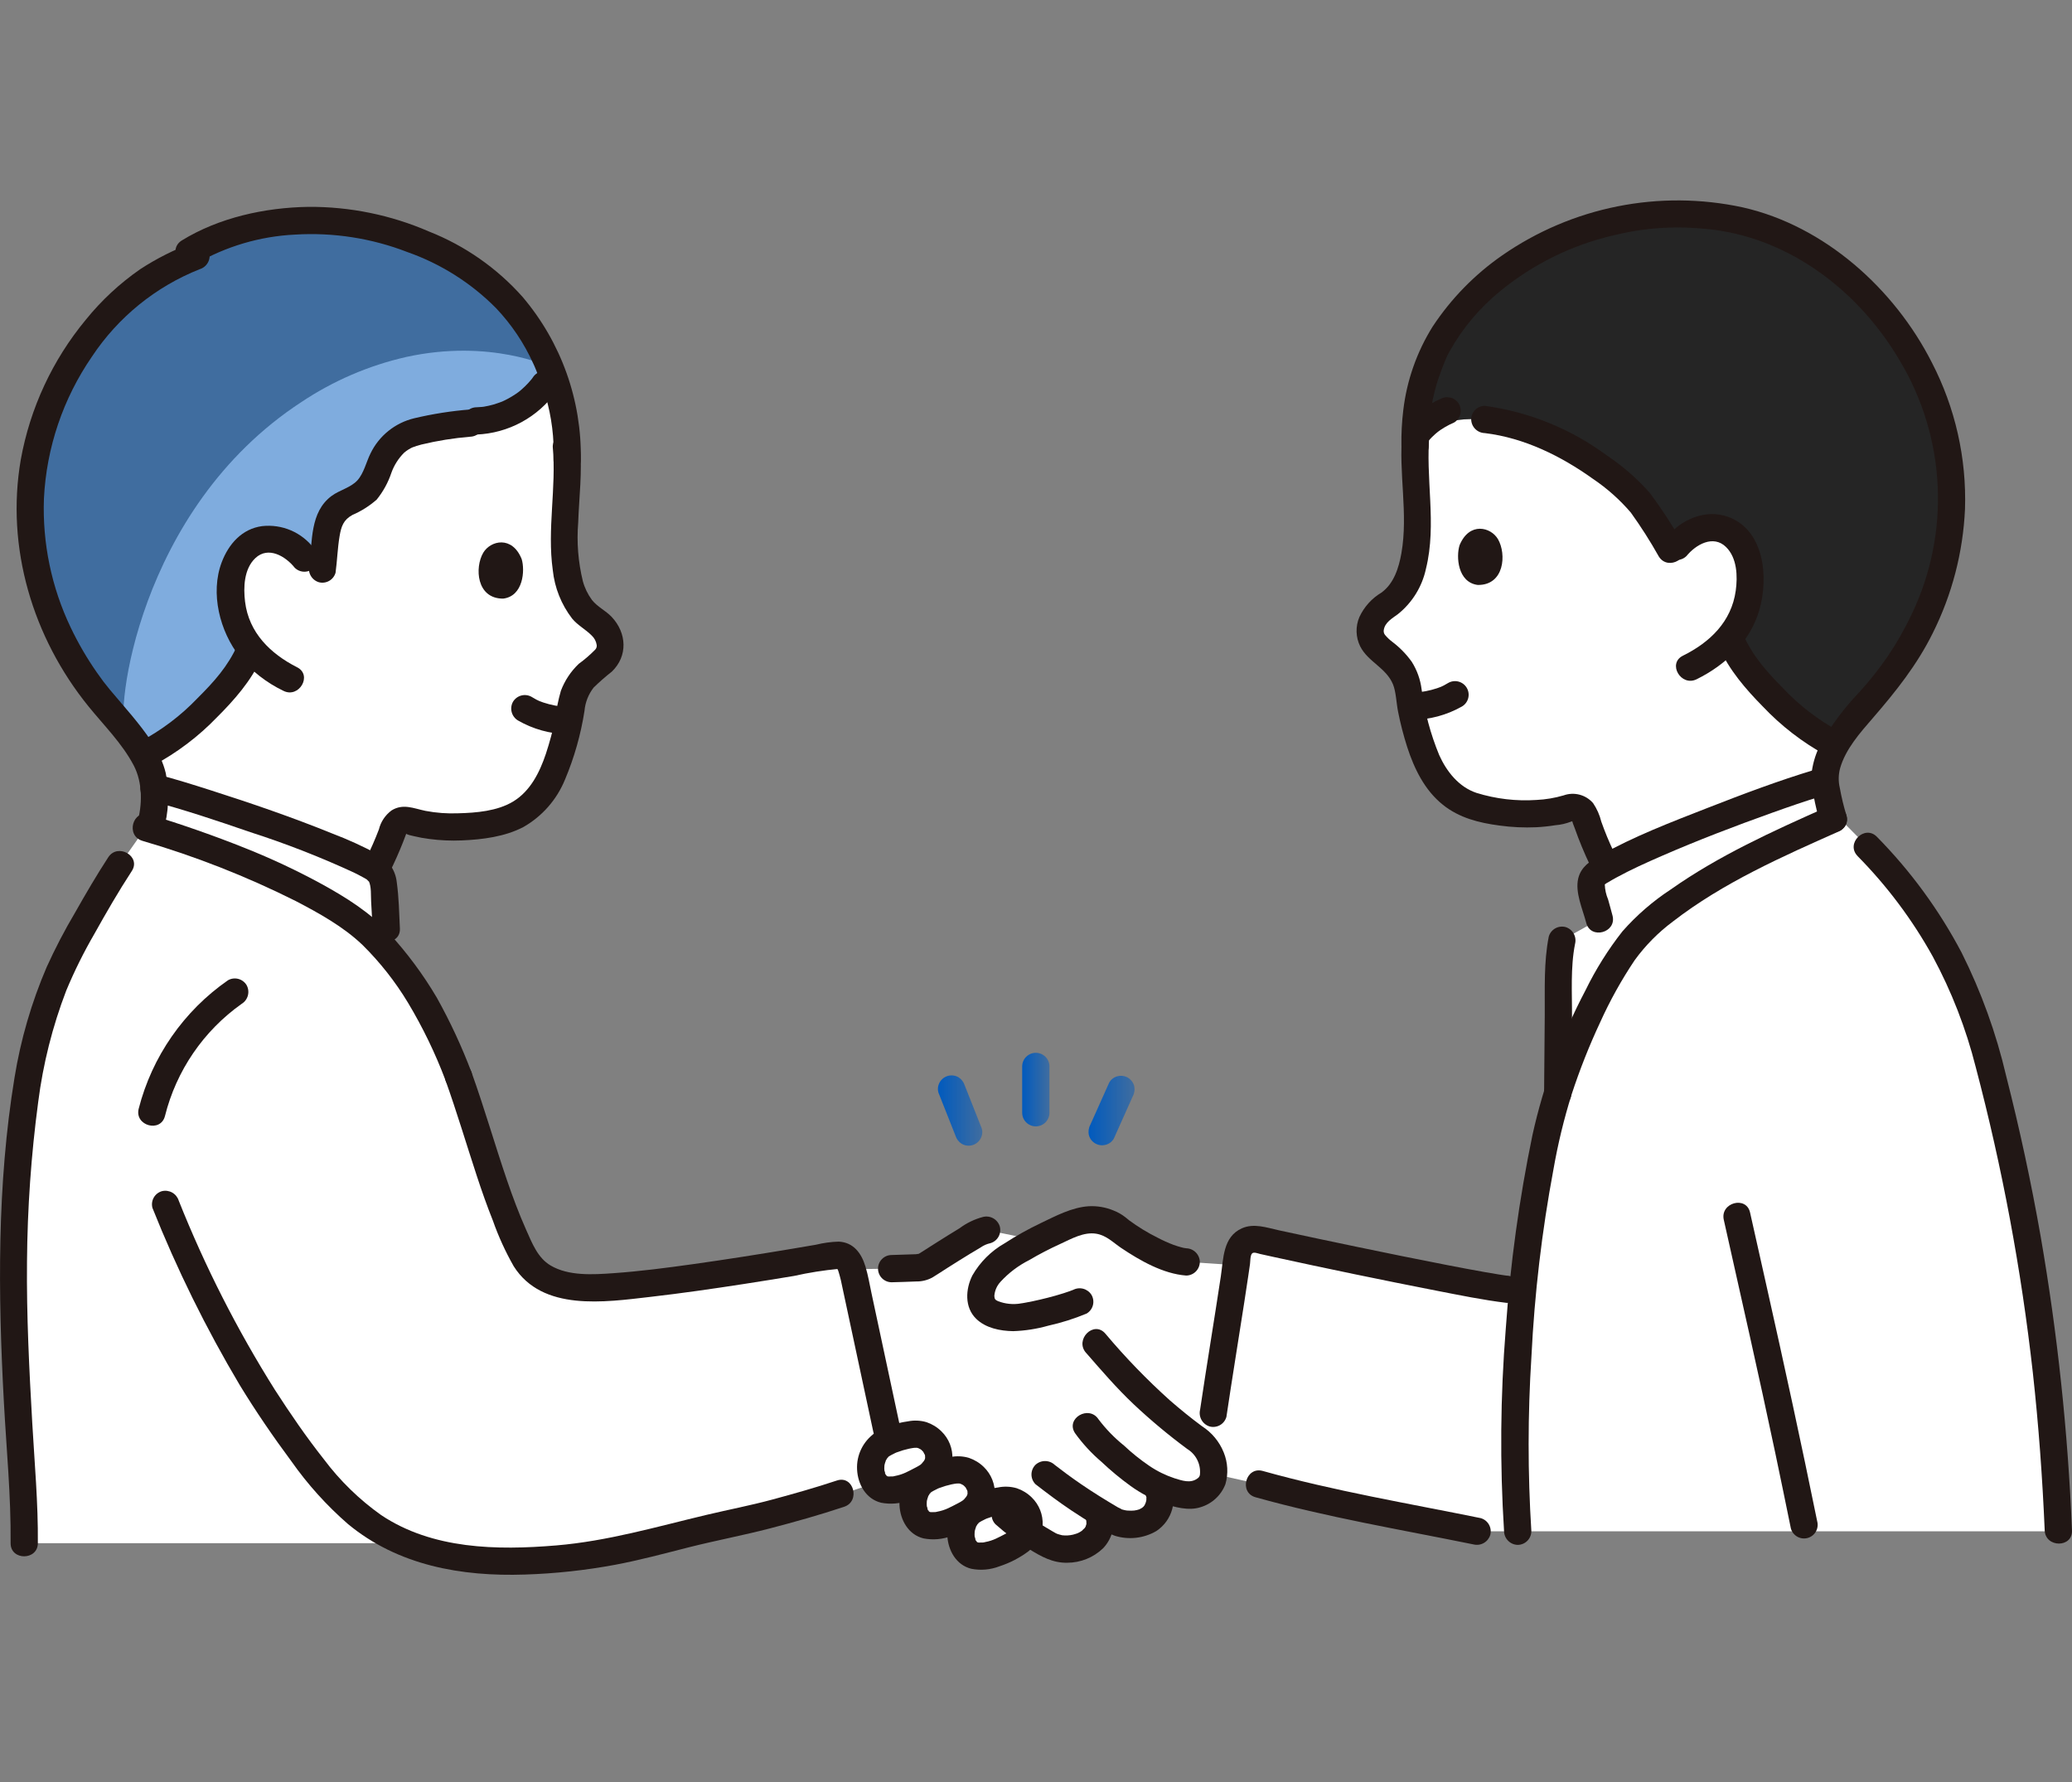 <svg width="300" height="258" viewBox="0 0 300 258" fill="none" xmlns="http://www.w3.org/2000/svg">
<rect x="0" y="0" width="300" height="258" fill="#808080" stroke="none"/>
<g clip-path="url(#clip0_456_1126)">
<path d="M21.713 119.855C21.697 119.903 21.68 119.95 21.664 119.996C28.627 122.096 35.424 124.711 41.998 127.82C46.232 129.941 51.669 132.917 54.713 136.264C55.182 136.779 55.632 137.287 56.062 137.789C55.984 135.908 55.928 134.426 55.928 134.426C55.819 132.111 55.681 129.871 55.543 128.28C55.491 127.749 55.374 127.227 55.196 126.724C54.971 126.326 54.654 125.988 54.271 125.737C49.171 122.489 29.205 115.84 22.303 114.033C22.374 115.992 22.176 117.95 21.713 119.855Z" fill="white"/>
<path d="M140.739 218.741C140.781 218.714 140.822 218.686 140.867 218.659C142.279 217.861 143.843 217.367 145.458 217.209C145.933 217.192 146.406 217.273 146.848 217.449C147.289 217.625 147.689 217.892 148.021 218.231C148.354 218.571 148.611 218.976 148.778 219.421C148.944 219.866 149.016 220.341 148.988 220.815C148.952 221.141 148.858 221.458 148.71 221.751C149.679 222.396 150.684 222.995 151.691 223.583C152.912 224.26 154.342 224.457 155.7 224.135C156.91 223.924 157.991 223.257 158.723 222.271C159.023 221.802 159.207 221.269 159.26 220.715C159.314 220.161 159.235 219.602 159.031 219.084L158.924 218.77C159.64 219.214 160.417 219.68 161.266 220.178C162.232 220.742 165.79 221.333 167.341 219.051C167.793 218.394 168.328 216.733 167.644 215.599C167.644 215.599 167.51 215.374 167.288 215.015C168.83 215.81 170.512 216.3 172.24 216.458C172.822 216.444 173.394 216.299 173.913 216.035C174.432 215.771 174.885 215.394 175.239 214.931C176.027 213.781 175.799 211.745 175.035 210.246C175.302 207.847 175.666 204.617 175.666 204.617C176.588 198.381 178.071 189.448 178.984 183.175L171.746 182.694C168.983 182.548 163.552 179.353 161.849 177.867C161.052 177.237 160.104 176.827 159.099 176.679C157.487 176.485 155.854 176.784 154.416 177.537C152.688 178.307 151.372 178.908 150.088 179.576L142.859 178.088C142.442 178.147 142.042 178.292 141.683 178.512C140.002 179.393 134.124 183.174 133.877 183.33C133.577 183.484 133.242 183.558 132.905 183.544C129.725 183.681 126.541 183.742 123.354 183.727C123.445 184.011 123.532 184.332 123.622 184.682L128.349 206.779L128.742 208.618C129.896 208.092 131.13 207.762 132.393 207.642C132.868 207.624 133.341 207.706 133.783 207.882C134.224 208.058 134.624 208.324 134.956 208.664C135.289 209.003 135.547 209.409 135.713 209.854C135.879 210.299 135.951 210.774 135.923 211.248C135.825 211.824 135.595 212.37 135.25 212.843C134.906 213.315 134.456 213.702 133.937 213.971V214.257C135.35 213.459 136.913 212.965 138.528 212.807C139.003 212.79 139.477 212.872 139.918 213.048C140.36 213.224 140.759 213.49 141.092 213.83C141.424 214.169 141.682 214.575 141.848 215.02C142.015 215.464 142.086 215.939 142.059 216.414C141.961 216.99 141.731 217.536 141.386 218.009C141.042 218.481 140.592 218.867 140.073 219.137" fill="white"/>
<path d="M225.561 155.759L225.665 142.486C225.61 140.353 225.771 138.221 226.144 136.12L231.572 133.092C231.237 131.757 230.877 130.709 230.52 129.086C230.377 128.58 230.354 128.048 230.452 127.531C230.576 127.106 230.833 126.732 231.185 126.463C236.463 122.871 256.082 115.51 263.262 113.358L264.249 113.061C264.492 114.935 264.89 116.785 265.44 118.593C252.506 124.333 243.607 129.064 237.658 134.76C233.521 138.723 228.402 149.38 225.541 158.271L225.561 155.759Z" fill="white"/>
<path d="M252.033 117.237C256.548 115.551 260.697 114.119 263.26 113.35L264.252 113.071C264.233 112.893 264.224 112.714 264.227 112.535C264.352 110.865 264.89 109.252 265.794 107.842C260.011 105.084 252.703 97.622 250.636 92.753C250.636 92.753 250.564 92.589 250.442 92.293C252.504 89.751 253.557 86.538 253.397 83.269C253.36 81.004 252.352 78.316 250.466 77.123C249.798 76.732 249.052 76.494 248.281 76.427C247.509 76.359 246.733 76.463 246.007 76.732C244.211 77.308 243.176 78.501 242.141 79.983C239.456 75.81 238.709 73.799 235.937 71.091C230.984 66.625 223.495 61.703 214.985 60.734C211.176 60.401 207.336 61.265 204.89 63.035C204.879 63.435 204.877 63.849 204.879 64.278C204.746 66.695 204.821 69.118 205.104 71.521C205.306 77.004 205.608 84.611 200.78 87.656C199.801 88.223 199.038 89.099 198.61 90.146C197.594 92.95 200.023 94.015 201.584 95.489C202.564 96.44 203.298 97.615 203.722 98.913C204.068 101.555 204.616 104.165 205.361 106.723C205.852 108.529 206.571 110.266 207.5 111.891C208.822 114.261 211.013 116.026 213.611 116.814C217.857 118.053 223.563 118.212 227.173 116.979C227.593 116.837 228.05 116.854 228.458 117.025C228.867 117.196 229.199 117.509 229.394 117.907C230.111 120.099 230.965 122.243 231.949 124.328L232.573 125.606C236.696 123.27 244.83 119.93 252.033 117.237Z" fill="white"/>
<path d="M295.521 203.992C296.249 210.157 296.882 216.12 297.422 221.702C256.709 221.702 218.161 221.702 218.161 221.702H213.875C206.295 220.154 191.579 217.482 182.308 214.871L174.145 213.041L175.668 204.623C176.677 197.801 178.358 187.74 179.229 181.465C179.276 181.134 179.393 180.817 179.57 180.533C179.747 180.25 179.982 180.007 180.259 179.819C180.535 179.632 180.848 179.504 181.178 179.445C181.507 179.385 181.845 179.395 182.17 179.474C188.465 180.905 212.699 186.021 218.161 186.668L220.059 187.243L220.396 187.346C221.12 179.667 222.277 172.035 223.863 164.487C225.778 155.136 232.487 139.709 237.661 134.753C243.715 128.956 252.825 124.158 266.132 118.28L270.353 122.548C274.092 126.41 277.394 130.673 280.198 135.26C283.598 141.03 286.094 147.286 287.6 153.811C290.948 169.614 293.573 187.513 295.521 203.992Z" fill="white"/>
<path d="M58.839 51.678C53.409 52.909 48.252 55.126 43.623 58.219C19.734 73.826 16.682 103.723 18.185 105.599C20.341 108.287 22.252 111.215 22.304 114.032C29.202 115.84 49.169 122.488 54.268 125.737C54.354 125.792 54.437 125.853 54.515 125.919L54.654 125.453C54.686 125.345 54.708 125.289 54.708 125.289C55.61 123.485 56.401 121.628 57.078 119.729C57.277 119.333 57.613 119.023 58.023 118.856C58.434 118.69 58.891 118.678 59.309 118.824C62.904 120.098 68.614 119.992 72.873 118.794C75.479 118.032 77.686 116.289 79.031 113.932C79.976 112.315 80.711 110.586 81.219 108.784C81.99 106.233 82.564 103.627 82.935 100.989C83.373 99.694 84.119 98.526 85.11 97.585C86.684 96.129 89.125 95.087 88.135 92.273C87.718 91.222 86.964 90.34 85.991 89.763C81.193 86.669 81.569 79.067 81.825 73.585C82.132 71.182 82.23 68.757 82.119 66.336C82.289 61.784 81.403 57.255 79.531 53.102C79.531 53.102 71.032 49.016 58.839 51.678Z" fill="white"/>
<path d="M127.673 209.174C125.194 210.818 125.512 216.067 129.105 215.724C130.825 215.504 132.474 214.907 133.935 213.975C134.455 213.705 134.904 213.319 135.249 212.847C135.593 212.374 135.823 211.828 135.921 211.252C135.949 210.777 135.878 210.303 135.711 209.858C135.545 209.412 135.287 209.007 134.955 208.668C134.622 208.328 134.222 208.062 133.781 207.886C133.339 207.71 132.866 207.628 132.391 207.645C130.776 207.803 129.212 208.297 127.8 209.095C127.757 209.12 127.714 209.147 127.673 209.174Z" fill="white"/>
<path d="M133.812 214.341C131.333 215.985 131.65 221.233 135.244 220.89C136.963 220.67 138.613 220.073 140.074 219.141C140.593 218.871 141.043 218.485 141.387 218.013C141.732 217.54 141.962 216.994 142.06 216.418C142.088 215.943 142.016 215.469 141.85 215.024C141.683 214.579 141.425 214.173 141.093 213.834C140.761 213.494 140.361 213.228 139.919 213.052C139.478 212.876 139.005 212.794 138.53 212.811C136.915 212.969 135.351 213.463 133.938 214.261C133.895 214.288 133.853 214.313 133.812 214.341Z" fill="white"/>
<path d="M140.739 218.74C138.261 220.384 138.578 225.633 142.172 225.29C143.891 225.07 145.541 224.473 147.002 223.541C147.521 223.271 147.971 222.885 148.315 222.412C148.66 221.94 148.89 221.393 148.988 220.817C149.015 220.343 148.944 219.868 148.777 219.423C148.611 218.978 148.353 218.573 148.021 218.233C147.688 217.894 147.289 217.627 146.847 217.451C146.406 217.275 145.932 217.194 145.457 217.211C143.843 217.369 142.279 217.863 140.866 218.661C140.823 218.686 140.781 218.713 140.739 218.74Z" fill="white"/>
<path d="M37.694 223.423H3.506C3.601 214.883 1.159 191.722 2.176 175.623C3.168 157.825 4.683 149.893 8.463 141.002C9.962 137.475 14.967 128.794 17.377 125.115L21.107 119.823C27.789 121.883 36.098 124.856 41.998 127.82C42.554 128.099 43.131 128.396 43.72 128.7C47.619 130.73 52.069 133.359 54.714 136.263C60.389 142.494 63.144 147.622 66.385 155.827C69.921 165.619 71.264 172.522 75.548 181.364C77.39 185.166 80.647 186.267 85.253 186.428C91.257 186.554 107.405 184.076 120.484 181.797C122.576 181.433 123.056 182.455 123.625 184.682L128.352 206.779L129.826 213.664L121.704 216.388C118.031 217.622 110.497 219.717 108.362 220.147C95.477 222.743 90.624 225.374 77.486 226.066C70.988 226.407 64.32 226.015 58.296 223.42L37.694 223.423Z" fill="white"/>
<path d="M61.029 35.191C55.387 32.718 49.239 31.614 43.089 31.971C39.649 32.136 32.583 33.225 27.33 36.509L28.394 37.071C23.475 38.985 18.762 41.489 13.308 48.318C8.531 54.425 5.516 61.722 4.59 69.419C3.078 83.83 9.39 94.752 13.867 100.448C15.836 102.953 18.966 106.109 20.815 109.365L21.221 109.103C26.958 106.246 34.028 99.102 36.09 94.374C36.09 94.374 36.164 94.204 36.287 93.914C34.251 91.352 33.231 88.13 33.422 84.863C33.481 82.599 34.515 79.92 36.413 78.746C37.085 78.361 37.834 78.131 38.605 78.071C39.377 78.011 40.153 78.123 40.876 78.399C42.167 78.847 43.285 79.689 44.073 80.806C44.073 80.806 45.398 81.956 46.578 82.99C46.773 81.327 46.974 79.064 47.165 77.747C47.365 76.374 47.6 74.924 48.578 73.894C49.73 72.68 51.683 72.3 52.923 71.159C54.074 70.099 54.45 68.547 55.095 67.171C55.958 65.334 56.752 64.067 58.677 63.092C60.601 62.117 65.62 61.506 68.074 61.258L73.789 60.497C73.848 59.395 74.219 58.332 74.858 57.432C75.498 56.531 76.379 55.831 77.401 55.411L80.126 54.601C79.942 54.113 79.746 53.614 79.536 53.097C78.005 49.261 75.728 45.765 72.837 42.813C69.946 39.861 66.499 37.511 62.694 35.898C62.137 35.658 61.584 35.419 61.029 35.191Z" fill="#005ABE" fill-opacity="0.5"/>
<path d="M225.274 34.849C213.443 40.064 208.432 49.051 207.595 51.053C205.855 54.81 204.93 58.893 204.881 63.033C207.328 61.265 211.169 60.403 214.979 60.731C223.488 61.701 230.978 66.623 235.931 71.089C238.702 73.797 239.449 75.808 242.135 79.98C243.171 78.501 244.206 77.308 246 76.73C246.726 76.461 247.503 76.356 248.274 76.424C249.045 76.492 249.792 76.729 250.46 77.12C252.346 78.313 253.353 81.002 253.39 83.267C253.553 86.537 252.503 89.752 250.441 92.297C250.563 92.589 250.635 92.756 250.635 92.756C252.702 97.625 260.011 105.087 265.794 107.846C267.671 104.626 270.811 101.517 272.798 99.051C277.33 93.399 283.748 82.537 282.381 68.117C281.529 60.411 278.585 53.085 273.868 46.931C263.096 33.156 251.863 31.408 244.985 31.016C238.384 30.725 231.805 31.963 225.761 34.633C225.598 34.706 225.435 34.778 225.274 34.849Z" fill="#252525"/>
<path d="M227.513 158.282C227.547 154.636 227.578 150.99 227.606 147.344C227.634 143.82 227.36 140.117 228.05 136.644C228.175 136.141 228.102 135.608 227.845 135.157C227.589 134.706 227.169 134.371 226.672 134.221C226.167 134.087 225.63 134.157 225.176 134.414C224.722 134.672 224.387 135.098 224.244 135.599C223.504 139.318 223.691 143.17 223.662 146.944C223.632 150.717 223.6 154.506 223.565 158.288C223.541 160.827 227.489 160.829 227.513 158.288V158.282Z" fill="#211715"/>
<path d="M45.467 79.411C44.602 78.264 43.453 77.362 42.133 76.794C40.813 76.226 39.368 76.013 37.94 76.174C35.021 76.568 33.096 78.774 32.1 81.409C30.411 85.879 31.823 91.423 34.702 95.073C36.428 97.158 38.585 98.844 41.026 100.016C43.287 101.162 45.287 97.759 43.019 96.61C39.132 94.637 36.032 91.595 35.483 87.12C35.225 85.03 35.323 82.372 36.963 80.812C38.844 79.025 41.361 80.547 42.676 82.201C43.047 82.568 43.549 82.774 44.071 82.774C44.594 82.774 45.095 82.568 45.467 82.201C45.826 81.825 46.026 81.326 46.026 80.806C46.026 80.286 45.826 79.787 45.467 79.411Z" fill="#211715"/>
<path d="M75.531 80.942C76.031 82.566 75.778 86.315 72.852 86.668C68.979 86.688 68.705 82.162 69.973 80.017C71.018 78.262 74.146 77.5 75.531 80.942Z" fill="#211715"/>
<path d="M56.416 126.286C57.122 124.861 57.768 123.409 58.354 121.929C58.518 121.518 58.674 121.098 58.828 120.68C58.875 120.573 58.914 120.463 58.947 120.351C59.008 120.071 58.824 120.745 58.796 120.67C58.864 120.852 59.619 120.981 59.844 121.041C60.608 121.229 61.383 121.372 62.165 121.467C63.72 121.674 65.291 121.744 66.858 121.677C69.852 121.551 73.103 121.144 75.792 119.733C78.501 118.184 80.614 115.775 81.796 112.888C83.145 109.694 84.096 106.345 84.627 102.919C84.735 101.692 85.194 100.522 85.95 99.548C86.788 98.73 87.669 97.958 88.59 97.234C90.926 94.99 90.755 91.652 88.577 89.332C87.696 88.394 86.504 87.879 85.703 86.858C85.1 86.038 84.653 85.115 84.387 84.133C83.711 81.359 83.484 78.496 83.716 75.651C83.845 71.967 84.317 68.37 83.979 64.675C83.966 64.156 83.753 63.662 83.386 63.295C83.019 62.928 82.524 62.716 82.005 62.702C81.483 62.706 80.983 62.915 80.614 63.284C80.244 63.653 80.035 64.153 80.031 64.675C80.578 70.645 79.201 76.575 80.036 82.54C80.301 85.091 81.269 87.518 82.832 89.551C83.655 90.549 84.784 91.113 85.676 92.017C86.06 92.375 86.312 92.851 86.393 93.369C86.413 93.494 86.404 93.621 86.365 93.741C86.327 93.861 86.261 93.971 86.173 94.061C85.441 94.807 84.648 95.492 83.802 96.106C82.651 97.199 81.763 98.538 81.206 100.024C80.822 101.357 80.55 102.72 80.391 104.098C80.033 105.807 79.579 107.495 79.031 109.154C78.133 111.83 76.776 114.556 74.272 116.059C71.989 117.432 68.956 117.683 66.352 117.748C64.76 117.814 63.166 117.696 61.602 117.398C59.879 117.04 58.362 116.299 56.694 117.333C55.78 118.008 55.131 118.98 54.86 120.082C54.315 121.517 53.698 122.924 53.011 124.297C52.759 124.751 52.692 125.285 52.824 125.788C52.956 126.29 53.276 126.723 53.719 126.995C54.172 127.255 54.709 127.326 55.214 127.194C55.719 127.061 56.152 126.736 56.419 126.288L56.416 126.286Z" fill="#211715"/>
<path d="M27.868 35.165C25.206 36.15 22.662 37.432 20.287 38.985C17.33 41.037 14.681 43.499 12.419 46.297C7.593 52.128 4.352 59.103 3.009 66.551C0.813 79.269 4.737 92.297 12.797 102.252C15.057 105.043 17.669 107.608 19.358 110.814C20.681 113.327 20.638 116.611 19.819 119.299C19.078 121.733 22.886 122.774 23.626 120.348C24.443 117.615 24.571 114.722 23.998 111.927C23.237 108.758 21.091 106.026 19.059 103.562C18.035 102.321 16.961 101.12 15.934 99.882C15.194 98.989 14.798 98.469 14.059 97.412C12.602 95.329 11.32 93.129 10.227 90.835C7.453 85.023 6.127 78.627 6.361 72.192C6.722 64.823 9.131 57.7 13.317 51.623C17.103 45.913 22.547 41.499 28.918 38.973C29.414 38.821 29.834 38.485 30.09 38.034C30.346 37.582 30.42 37.05 30.296 36.546C30.154 36.043 29.82 35.616 29.366 35.358C28.911 35.099 28.373 35.03 27.868 35.165Z" fill="#211715"/>
<path d="M84.093 66.591C84.25 57.959 81.252 49.566 75.662 42.985C71.952 38.812 67.312 35.571 62.117 33.521C56.601 31.123 50.643 29.906 44.628 29.949C38.357 30.05 31.715 31.501 26.334 34.806C24.173 36.133 26.154 39.548 28.327 38.213C32.714 35.667 37.647 34.21 42.714 33.965C48.262 33.626 53.817 34.49 58.999 36.499C63.825 38.196 68.202 40.964 71.804 44.595C74.052 46.96 75.884 49.688 77.223 52.663C77.277 52.783 77.331 52.904 77.388 53.023C77.424 53.106 77.592 53.499 77.446 53.155C77.311 52.839 77.536 53.378 77.59 53.508C78.108 54.782 78.601 56.068 79.006 57.383C79.88 60.37 80.265 63.479 80.148 66.59C80.099 69.13 84.047 69.13 84.096 66.59L84.093 66.591Z" fill="#211715"/>
<path d="M34.386 93.378C33.025 96.438 31.003 98.688 28.637 101.045C26.196 103.606 23.355 105.752 20.224 107.4C19.772 107.664 19.444 108.097 19.311 108.603C19.178 109.11 19.252 109.648 19.516 110.1C19.78 110.552 20.213 110.88 20.72 111.013C21.226 111.146 21.765 111.072 22.217 110.808C25.634 108.98 28.743 106.627 31.429 103.835C33.886 101.383 36.371 98.574 37.794 95.368C38.043 94.913 38.108 94.38 37.976 93.878C37.844 93.376 37.526 92.943 37.086 92.668C36.633 92.408 36.096 92.337 35.591 92.469C35.086 92.602 34.653 92.927 34.386 93.376V93.378Z" fill="#211715"/>
<path d="M82.203 102.355C81.693 102.325 81.185 102.277 80.679 102.212L81.204 102.282C80.052 102.139 78.924 101.845 77.849 101.408L78.32 101.607C77.853 101.407 77.404 101.169 76.975 100.896C76.522 100.636 75.985 100.565 75.48 100.697C74.975 100.83 74.542 101.155 74.274 101.604C74.021 102.058 73.954 102.593 74.085 103.096C74.218 103.599 74.539 104.031 74.983 104.303C77.18 105.571 79.665 106.259 82.203 106.301C82.726 106.298 83.226 106.089 83.596 105.72C83.965 105.351 84.174 104.851 84.177 104.328C84.166 103.809 83.954 103.314 83.586 102.946C83.219 102.578 82.723 102.367 82.203 102.355Z" fill="#211715"/>
<path d="M20.583 121.726C28.243 123.957 35.685 126.878 42.817 130.453C46.212 132.225 49.704 134.152 52.49 136.814C55.022 139.316 57.232 142.123 59.07 145.171C61.205 148.731 63.016 152.474 64.484 156.356C64.636 156.852 64.973 157.271 65.424 157.527C65.875 157.783 66.408 157.857 66.912 157.734C67.415 157.591 67.841 157.257 68.099 156.803C68.357 156.349 68.426 155.811 68.29 155.307C66.879 151.564 65.192 147.931 63.243 144.438C61.274 141.101 58.961 137.98 56.341 135.125C53.627 132.123 50.081 129.92 46.56 127.982C42.994 126.038 39.313 124.31 35.539 122.808C30.982 120.975 26.327 119.371 21.639 117.921C19.206 117.168 18.166 120.976 20.589 121.726H20.583Z" fill="#211715"/>
<path d="M5.48 223.424C5.533 217.634 5.003 211.825 4.673 206.05C4.228 198.259 3.833 190.453 3.91 182.646C3.969 174.92 4.51 167.206 5.531 159.547C6.234 154.028 7.597 148.613 9.59 143.419C10.765 140.602 12.123 137.866 13.654 135.226C15.377 132.14 17.15 129.069 19.083 126.109C20.475 123.976 17.059 121.999 15.674 124.117C13.975 126.721 12.408 129.414 10.875 132.117C9.363 134.67 7.99 137.302 6.763 140.003C4.558 145.138 2.992 150.523 2.099 156.039C-0.442 171.546 -0.286 187.342 0.56 202.978C0.926 209.774 1.6 216.609 1.537 223.419C1.513 225.959 5.461 225.961 5.485 223.419L5.48 223.424Z" fill="#211715"/>
<path d="M68.074 59.285C65.342 59.501 62.631 59.927 59.965 60.559C58.602 60.886 57.328 61.512 56.235 62.391C55.143 63.269 54.259 64.379 53.648 65.641C53.034 66.867 52.686 68.514 51.747 69.546C50.785 70.603 49.16 70.951 48.02 71.795C44.852 74.138 45.252 78.382 44.779 81.867C44.658 82.371 44.733 82.902 44.989 83.353C45.245 83.803 45.663 84.14 46.158 84.294C46.663 84.43 47.2 84.361 47.655 84.103C48.109 83.845 48.444 83.419 48.586 82.916C48.824 81.162 48.872 79.381 49.166 77.634C49.407 76.208 49.723 75.268 51.028 74.554C52.308 74.003 53.492 73.254 54.539 72.335C55.477 71.176 56.198 69.859 56.67 68.445C57.063 67.353 57.692 66.362 58.513 65.541C58.909 65.205 59.352 64.928 59.828 64.719C59.505 64.864 60.246 64.582 60.322 64.559C60.551 64.487 60.782 64.423 61.014 64.362C63.335 63.803 65.695 63.425 68.074 63.229C68.593 63.215 69.087 63.002 69.454 62.636C69.821 62.269 70.034 61.775 70.048 61.256C70.045 60.734 69.836 60.234 69.466 59.865C69.097 59.495 68.596 59.286 68.074 59.283V59.285Z" fill="#211715"/>
<path d="M21.72 115.92C26.622 117.204 31.448 118.828 36.237 120.478C41.353 122.121 46.364 124.075 51.242 126.33C51.683 126.547 52.121 126.771 52.552 127.011C52.747 127.11 52.936 127.22 53.118 127.34C53.228 127.422 53.499 127.782 53.392 127.563C53.795 128.385 53.677 129.64 53.735 130.531C53.818 131.827 53.889 133.125 53.952 134.422C54.072 136.95 58.021 136.964 57.9 134.422C57.793 132.193 57.754 129.92 57.444 127.708C57.353 126.857 57.051 126.042 56.566 125.337C56.08 124.632 55.427 124.058 54.665 123.669C52.55 122.53 50.363 121.532 48.118 120.681C42.33 118.331 36.404 116.3 30.454 114.399C27.908 113.586 25.355 112.788 22.768 112.111C20.308 111.466 19.258 115.272 21.718 115.915L21.72 115.92Z" fill="#211715"/>
<path d="M262.735 111.451C257.493 113.028 252.347 114.974 247.251 116.964C241.971 119.026 236.554 121.091 231.606 123.884C230.23 124.661 228.923 125.503 228.516 127.149C228.01 129.195 229.162 131.653 229.668 133.615C230.298 136.074 234.109 135.032 233.474 132.566C233.274 131.784 233.045 131.004 232.834 130.228C232.542 129.539 232.379 128.802 232.354 128.054C232.377 127.928 232.17 128.237 232.393 128.018C232.54 127.903 232.698 127.804 232.865 127.722C233.252 127.486 233.646 127.262 234.044 127.046C236.154 125.895 238.352 124.905 240.554 123.946C245.8 121.659 251.157 119.612 256.544 117.686C258.942 116.828 261.348 115.989 263.787 115.256C266.213 114.525 265.179 110.716 262.738 111.451H262.735Z" fill="#211715"/>
<path d="M64.483 156.356C66.128 160.945 67.513 165.618 69.035 170.248C69.75 172.426 70.511 174.59 71.362 176.718C72.169 179.009 73.18 181.224 74.383 183.335C78.538 189.906 87.562 188.522 94.145 187.766C98.688 187.244 103.217 186.59 107.735 185.892C110.148 185.519 112.556 185.133 114.958 184.733C117.093 184.253 119.257 183.911 121.435 183.709C121.368 183.709 120.896 183.575 121.302 183.702C120.981 183.602 121.282 183.764 121.237 183.681C121.103 183.434 121.392 184.032 121.375 183.986C121.289 183.754 121.447 184.233 121.458 184.278C121.557 184.626 121.66 184.973 121.742 185.325C121.863 185.849 121.967 186.377 122.079 186.902L123.548 193.766L126.445 207.307C126.977 209.789 130.783 208.739 130.252 206.258L127.824 194.908L126.192 187.28C125.912 185.973 125.693 184.631 125.302 183.35C124.72 181.445 123.583 179.868 121.436 179.763C120.325 179.795 119.221 179.946 118.141 180.212C116.959 180.415 115.776 180.616 114.594 180.814C109.849 181.607 105.097 182.358 100.333 183.025C96.508 183.562 92.667 184.062 88.813 184.333C85.838 184.544 82.341 184.766 79.721 183.22C77.864 182.126 77.047 180.005 76.184 178.064C75.139 175.719 74.239 173.313 73.409 170.885C71.64 165.712 70.143 160.452 68.292 155.306C68.142 154.809 67.806 154.388 67.354 154.132C66.902 153.875 66.368 153.802 65.864 153.928C65.362 154.071 64.935 154.405 64.677 154.859C64.419 155.313 64.351 155.851 64.486 156.355L64.483 156.356Z" fill="#211715"/>
<path d="M22.07 174.881C25.608 183.754 29.837 192.336 34.72 200.546C37.031 204.333 39.549 208.008 42.193 211.572C44.546 214.916 47.294 217.964 50.379 220.649C57.624 226.65 66.8 228.275 75.995 227.965C80.387 227.826 84.761 227.352 89.081 226.548C92.665 225.872 96.186 224.922 99.718 224.024C103.615 223.038 107.572 222.298 111.461 221.288C115.073 220.347 118.681 219.335 122.223 218.153C124.621 217.354 123.593 213.542 121.174 214.349C118.096 215.375 114.966 216.259 111.834 217.105C108.665 217.961 105.448 218.575 102.255 219.334C95.036 221.051 87.971 223.127 80.542 223.748C71.942 224.467 62.622 224.319 55.191 219.359C52.016 217.106 49.211 214.372 46.878 211.256C44.35 208.063 42.026 204.665 39.817 201.244C34.347 192.55 29.682 183.376 25.879 173.835C25.726 173.339 25.39 172.921 24.939 172.665C24.487 172.409 23.955 172.335 23.451 172.457C22.948 172.599 22.521 172.933 22.263 173.387C22.005 173.842 21.936 174.379 22.072 174.884L22.07 174.881Z" fill="#211715"/>
<path d="M177.568 205.146C178.386 199.632 179.29 194.13 180.143 188.623C180.346 187.307 180.546 185.992 180.742 184.677C180.824 184.124 180.904 183.571 180.984 183.017C181.039 182.636 180.997 181.713 181.313 181.45C181.567 181.239 182.149 181.484 182.45 181.551C183.053 181.686 183.655 181.819 184.254 181.95C192.124 183.672 200.013 185.307 207.92 186.854C211.314 187.512 214.72 188.219 218.157 188.633C218.679 188.63 219.18 188.421 219.549 188.052C219.919 187.683 220.128 187.183 220.131 186.66C220.118 186.141 219.906 185.646 219.539 185.279C219.171 184.912 218.676 184.7 218.157 184.687C218.073 184.685 217.991 184.674 217.91 184.655C217.616 184.61 217.322 184.567 217.028 184.521C216.33 184.41 215.63 184.29 214.937 184.167C213.133 183.849 211.333 183.509 209.534 183.159C205.194 182.318 200.861 181.433 196.533 180.534C192.733 179.745 188.936 178.94 185.142 178.118C183.399 177.735 181.553 177.068 179.825 177.83C177.051 179.054 177.145 182.232 176.758 184.804C175.787 191.24 174.713 197.66 173.759 204.099C173.636 204.603 173.711 205.134 173.967 205.585C174.223 206.036 174.642 206.373 175.137 206.526C175.642 206.661 176.18 206.592 176.634 206.335C177.088 206.077 177.423 205.65 177.565 205.148L177.568 205.146Z" fill="#211715"/>
<path d="M181.78 216.771C192.143 219.676 202.805 221.457 213.344 223.602C213.848 223.728 214.382 223.656 214.834 223.399C215.286 223.143 215.623 222.722 215.773 222.224C215.906 221.72 215.837 221.183 215.579 220.729C215.321 220.275 214.895 219.941 214.393 219.797C203.854 217.649 193.197 215.871 182.83 212.966C180.379 212.279 179.333 216.085 181.78 216.771Z" fill="#211715"/>
<path d="M129.105 185.648C130.28 185.619 131.456 185.583 132.63 185.532C133.452 185.549 134.263 185.352 134.987 184.963C135.736 184.511 136.467 184.019 137.203 183.551C138.319 182.845 139.437 182.142 140.564 181.455C141.048 181.158 141.535 180.864 142.027 180.58C142.435 180.298 142.895 180.099 143.38 179.994C143.883 179.852 144.309 179.517 144.567 179.063C144.825 178.609 144.893 178.071 144.757 177.567C144.606 177.07 144.27 176.65 143.818 176.393C143.366 176.137 142.833 176.064 142.329 176.189C141.105 176.511 139.955 177.066 138.94 177.822C137.814 178.503 136.699 179.203 135.586 179.906C134.773 180.419 133.961 180.935 133.151 181.454C133.12 181.474 132.916 181.571 132.904 181.611C132.898 181.63 132.667 181.711 132.976 181.58C133.233 181.471 132.73 181.58 132.626 181.587C131.452 181.637 130.276 181.669 129.101 181.702C128.577 181.702 128.075 181.91 127.705 182.28C127.335 182.65 127.127 183.151 127.127 183.675C127.127 184.198 127.335 184.7 127.705 185.07C128.075 185.44 128.577 185.648 129.101 185.648H129.105Z" fill="#211715"/>
<path d="M171.744 180.725C171.514 180.703 171.287 180.658 171.065 180.593C170.676 180.494 170.293 180.369 169.914 180.233C169.136 179.941 168.377 179.6 167.643 179.213C166.17 178.483 164.765 177.625 163.443 176.648C163.159 176.431 163.766 176.906 163.361 176.575C163.235 176.472 163.114 176.368 162.983 176.267C162.456 175.848 161.868 175.509 161.24 175.263C160.099 174.787 158.865 174.575 157.631 174.641C155.163 174.805 152.867 176.046 150.671 177.091C148.868 177.952 147.123 178.928 145.446 180.013C143.505 181.119 141.895 182.726 140.786 184.665C139.795 186.637 139.635 189.262 141.326 190.924C142.714 192.285 144.808 192.697 146.688 192.726C148.411 192.67 150.12 192.404 151.778 191.934C153.677 191.513 155.535 190.925 157.331 190.177C157.781 189.911 158.107 189.478 158.24 188.973C158.372 188.468 158.3 187.931 158.039 187.478C157.766 187.037 157.333 186.717 156.831 186.585C156.328 186.453 155.794 186.52 155.339 186.771C155.641 186.64 155.01 186.891 154.884 186.935C154.588 187.042 154.289 187.141 153.989 187.236C153.224 187.482 152.45 187.695 151.672 187.894C150.964 188.075 150.253 188.242 149.539 188.392C149.21 188.461 148.878 188.526 148.544 188.587C148.389 188.615 148.234 188.643 148.08 188.67C148.044 188.675 147.414 188.762 147.769 188.72C146.67 188.9 145.543 188.784 144.503 188.385C144.092 188.193 143.998 188.101 143.967 187.62C144.024 186.864 144.336 186.149 144.85 185.592C146.033 184.298 147.442 183.231 149.008 182.442C150.467 181.582 151.969 180.801 153.511 180.101C155.102 179.368 156.925 178.317 158.738 178.622C160.205 178.868 161.144 179.879 162.329 180.677C165.065 182.511 168.398 184.425 171.746 184.676C172.268 184.672 172.768 184.462 173.137 184.093C173.506 183.724 173.716 183.225 173.72 182.703C173.71 182.183 173.499 181.687 173.131 181.319C172.763 180.951 172.267 180.74 171.746 180.73L171.744 180.725Z" fill="#211715"/>
<path d="M157.24 195.852C159.472 198.415 161.676 200.981 164.149 203.317C166.604 205.623 169.192 207.783 171.9 209.786C172.509 210.158 173.004 210.691 173.329 211.326C173.655 211.96 173.799 212.673 173.746 213.384C173.749 213.527 173.712 213.668 173.64 213.79C173.567 213.913 173.461 214.013 173.335 214.079C172.341 214.798 171.131 214.358 170.045 214.023C168.743 213.593 167.508 212.982 166.377 212.208C165.09 211.332 163.874 210.356 162.741 209.289C161.36 208.179 160.121 206.904 159.053 205.491C157.669 203.373 154.25 205.349 155.644 207.483C156.747 209.018 158.032 210.414 159.472 211.639C160.81 212.906 162.23 214.082 163.723 215.161C165.16 216.19 166.73 217.02 168.39 217.628C170.017 218.216 172.122 218.773 173.818 218.216C174.638 217.974 175.39 217.546 176.016 216.965C176.643 216.384 177.127 215.666 177.43 214.868C177.86 213.357 177.773 211.746 177.183 210.29C176.554 208.726 175.453 207.397 174.032 206.489C172.444 205.313 170.907 204.067 169.415 202.772C166.061 199.761 162.924 196.517 160.026 193.065C158.355 191.146 155.572 193.947 157.234 195.855L157.24 195.852Z" fill="#211715"/>
<path d="M149.916 214.877C151.632 216.21 153.37 217.513 155.18 218.721C156.249 219.436 157.34 220.118 158.441 220.792C159.363 221.439 160.366 221.964 161.423 222.354C162.415 222.66 163.46 222.758 164.492 222.641C165.524 222.523 166.52 222.193 167.417 221.671C168.545 220.929 169.363 219.802 169.719 218.501C170.075 217.2 169.944 215.814 169.352 214.602C169.088 214.15 168.655 213.821 168.148 213.689C167.641 213.556 167.103 213.63 166.651 213.894C166.199 214.158 165.87 214.591 165.737 215.097C165.605 215.603 165.678 216.142 165.943 216.594C165.849 216.414 166.02 216.922 165.992 216.696C165.992 216.677 165.956 217.354 165.997 217.09C165.96 217.306 165.904 217.518 165.828 217.724C165.93 217.439 165.745 217.893 165.721 217.929C165.625 218.084 165.497 218.216 165.344 218.316C165.327 218.327 164.799 218.598 165.13 218.459C164.953 218.53 164.771 218.587 164.585 218.63C164.502 218.651 163.964 218.731 164.365 218.687C164.181 218.707 163.995 218.716 163.81 218.718C163.625 218.721 163.451 218.718 163.271 218.703C163.215 218.703 162.742 218.637 163.024 218.682C163.307 218.728 162.8 218.631 162.746 218.617C162.61 218.586 162.478 218.539 162.343 218.507C161.969 218.418 162.387 218.536 162.387 218.539C162.376 218.451 161.953 218.293 161.852 218.232C160.069 217.18 158.309 216.095 156.6 214.926C155.887 214.44 155.182 213.94 154.485 213.427C153.897 212.995 153.086 212.378 152.709 212.085C152.331 211.73 151.831 211.532 151.313 211.532C150.794 211.532 150.295 211.73 149.916 212.085C149.55 212.456 149.344 212.957 149.344 213.48C149.344 214.002 149.55 214.503 149.916 214.875L149.916 214.877Z" fill="#211715"/>
<path d="M144.139 220.69C145.65 222.043 147.285 223.249 149.024 224.293C150.746 225.353 152.423 226.297 154.515 226.256C156.451 226.256 158.311 225.507 159.707 224.167C160.409 223.437 160.895 222.527 161.112 221.537C161.328 220.548 161.266 219.518 160.933 218.562C160.784 218.064 160.448 217.643 159.996 217.386C159.543 217.129 159.009 217.057 158.505 217.184C158.003 217.327 157.577 217.662 157.319 218.116C157.061 218.57 156.992 219.107 157.126 219.611C157.173 219.751 157.218 219.891 157.252 220.034C157.274 220.116 157.305 220.503 157.286 220.157C157.292 220.287 157.292 220.416 157.296 220.546C157.304 220.885 157.329 220.519 157.279 220.71C157.265 220.761 157.128 221.146 157.237 220.912C157.176 221.041 157.103 221.163 157.018 221.277C157.122 221.137 156.579 221.688 156.66 221.626C156.797 221.519 156.409 221.783 156.369 221.806C156.329 221.829 155.896 222.045 156.076 221.966C156.225 221.9 155.884 222.032 155.851 222.043C155.693 222.096 155.532 222.144 155.371 222.186C154.855 222.309 154.32 222.34 153.793 222.277C153.523 222.217 153.257 222.141 152.997 222.048C153.177 222.119 152.914 222.007 152.874 221.985C152.705 221.892 152.539 221.795 152.372 221.697C151.708 221.308 151.048 220.912 150.398 220.5C149.166 219.738 148.006 218.868 146.93 217.9C146.555 217.54 146.054 217.339 145.534 217.339C145.014 217.339 144.514 217.54 144.138 217.9C143.773 218.272 143.568 218.773 143.568 219.295C143.568 219.816 143.773 220.317 144.138 220.69L144.139 220.69Z" fill="#211715"/>
<path d="M126.675 207.471C125.83 208.063 125.15 208.86 124.699 209.787C124.247 210.714 124.039 211.741 124.095 212.77C124.201 214.893 125.374 217.025 127.568 217.564C128.931 217.831 130.341 217.708 131.636 217.208C133.165 216.712 134.6 215.966 135.884 214.999C136.454 214.542 136.925 213.974 137.27 213.33C137.616 212.686 137.828 211.979 137.894 211.252C137.93 210.507 137.808 209.763 137.534 209.069C137.259 208.375 136.84 207.748 136.305 207.229C135.694 206.63 134.957 206.177 134.147 205.903C133.265 205.644 132.333 205.605 131.433 205.789C129.748 206.016 128.129 206.588 126.676 207.47C126.452 207.6 126.256 207.774 126.099 207.98C125.942 208.187 125.828 208.422 125.762 208.673C125.696 208.923 125.681 209.185 125.716 209.441C125.751 209.698 125.837 209.945 125.967 210.169C126.098 210.393 126.272 210.589 126.479 210.745C126.685 210.902 126.921 211.016 127.171 211.082C127.422 211.148 127.683 211.164 127.94 211.128C128.197 211.093 128.445 211.008 128.669 210.877C128.918 210.724 129.175 210.584 129.44 210.459C129.568 210.387 129.702 210.325 129.84 210.275C129.357 210.411 129.818 210.287 129.915 210.25C130.468 210.039 131.037 209.87 131.616 209.745C131.761 209.714 131.905 209.686 132.049 209.663C132.08 209.658 132.556 209.597 132.22 209.633C131.884 209.669 132.36 209.622 132.39 209.619C132.505 209.611 132.621 209.619 132.735 209.61C133.146 209.59 132.268 209.493 132.662 209.591C132.772 209.619 132.882 209.641 132.991 209.673L133.098 209.71C133.294 209.784 133.241 209.76 132.941 209.64C132.995 209.707 133.168 209.757 133.241 209.804C133.331 209.874 133.426 209.938 133.524 209.995L133.303 209.83C133.362 209.88 133.418 209.931 133.473 209.984C133.555 210.066 133.63 210.149 133.709 210.231C133.988 210.524 133.478 209.843 133.676 210.195C133.754 210.368 133.846 210.535 133.951 210.694L133.838 210.433C133.863 210.505 133.887 210.576 133.909 210.648C133.93 210.721 133.948 210.795 133.965 210.869C134.003 211.079 133.997 211.017 133.946 210.681C133.928 210.873 133.928 211.065 133.946 211.257C133.937 210.717 134 210.912 133.946 211.121C133.908 211.217 133.877 211.316 133.853 211.417L133.969 211.143C133.94 211.21 133.907 211.276 133.872 211.34C133.819 211.44 133.755 211.533 133.699 211.632C133.545 211.904 133.754 211.539 133.801 211.516C133.693 211.568 133.564 211.791 133.472 211.879C133.449 211.901 133.212 212.145 133.191 212.133L133.385 211.985C133.314 212.037 133.242 212.088 133.167 212.135C132.967 212.266 132.755 212.375 132.543 212.487C132.28 212.628 132.015 212.767 131.749 212.898C131.614 212.965 131.48 213.031 131.346 213.095C131.254 213.138 130.661 213.439 131.138 213.197C130.646 213.425 130.128 213.591 129.595 213.69C129.454 213.731 129.309 213.759 129.163 213.772C129.701 213.767 129.211 213.753 129.101 213.761C128.923 213.773 128.748 213.773 128.57 213.77C128.222 213.765 129.098 213.89 128.77 213.801C128.694 213.78 128.616 213.77 128.541 213.749C128.497 213.737 128.353 213.713 128.325 213.678C128.297 213.644 128.833 213.943 128.594 213.789C128.479 213.715 128.347 213.624 128.226 213.565C128.703 213.812 128.555 213.844 128.409 213.692C128.344 213.623 128.28 213.553 128.215 213.485C128.096 213.365 128.185 213.262 128.392 213.717C128.356 213.655 128.317 213.595 128.274 213.537C128.236 213.475 128.204 213.411 128.168 213.348C128.07 213.177 128.1 212.994 128.245 213.553C128.17 213.264 128.089 212.968 128.011 212.68C128.171 213.269 128.056 213.091 128.048 212.897C128.043 212.791 128.035 212.688 128.034 212.583C128.034 212.425 128.05 212.268 128.056 212.109C128.067 211.769 127.954 212.653 128.025 212.319C128.048 212.215 128.063 212.11 128.087 212.006C128.123 211.852 128.167 211.699 128.219 211.549C128.244 211.476 128.283 211.401 128.301 211.327C128.15 211.915 128.167 211.633 128.267 211.442C128.34 211.304 128.424 211.174 128.508 211.042C128.634 210.842 128.742 210.919 128.385 211.195C128.458 211.124 128.527 211.048 128.591 210.968C128.645 210.914 128.706 210.865 128.756 210.811C128.97 210.589 128.289 211.14 128.661 210.888C128.885 210.757 129.081 210.583 129.238 210.377C129.394 210.17 129.509 209.935 129.575 209.684C129.64 209.434 129.656 209.173 129.621 208.916C129.586 208.659 129.5 208.412 129.369 208.188C129.238 207.964 129.065 207.768 128.858 207.612C128.652 207.455 128.416 207.341 128.165 207.275C127.915 207.209 127.653 207.194 127.396 207.229C127.14 207.264 126.892 207.349 126.668 207.48L126.675 207.471Z" fill="#211715"/>
<path d="M132.815 212.637C131.971 213.229 131.291 214.026 130.839 214.953C130.388 215.88 130.18 216.907 130.235 217.937C130.341 220.059 131.514 222.191 133.709 222.73C135.071 222.997 136.481 222.874 137.777 222.375C139.305 221.878 140.74 221.132 142.024 220.165C142.594 219.708 143.066 219.14 143.411 218.496C143.756 217.852 143.968 217.145 144.034 216.418C144.071 215.673 143.948 214.928 143.674 214.235C143.4 213.541 142.981 212.914 142.445 212.394C141.834 211.797 141.097 211.345 140.288 211.071C139.406 210.812 138.474 210.773 137.574 210.957C135.889 211.184 134.269 211.756 132.815 212.637C132.592 212.768 132.397 212.941 132.24 213.148C132.083 213.354 131.969 213.589 131.903 213.84C131.837 214.091 131.821 214.352 131.857 214.609C131.892 214.866 131.977 215.113 132.108 215.337C132.239 215.56 132.413 215.756 132.619 215.913C132.826 216.069 133.061 216.184 133.312 216.25C133.563 216.315 133.824 216.331 134.081 216.296C134.338 216.261 134.585 216.175 134.809 216.044C135.058 215.892 135.316 215.752 135.58 215.628C135.708 215.555 135.842 215.493 135.98 215.443C135.498 215.578 135.958 215.455 136.055 215.418C136.609 215.207 137.178 215.038 137.757 214.912C137.901 214.881 138.045 214.854 138.19 214.83C138.221 214.825 138.697 214.764 138.361 214.801C138.024 214.837 138.5 214.789 138.531 214.787C138.646 214.778 138.761 214.787 138.876 214.778C139.287 214.757 138.408 214.661 138.802 214.759C138.913 214.787 139.023 214.809 139.131 214.842L139.239 214.877C139.434 214.951 139.382 214.928 139.081 214.808C139.135 214.875 139.308 214.925 139.381 214.972C139.471 215.043 139.566 215.106 139.665 215.162L139.444 214.998C139.502 215.047 139.559 215.098 139.613 215.151C139.696 215.233 139.77 215.315 139.849 215.397C140.129 215.691 139.618 215.009 139.816 215.362C139.895 215.535 139.987 215.702 140.091 215.861L139.978 215.6C140.004 215.671 140.028 215.743 140.049 215.816C140.071 215.889 140.089 215.962 140.104 216.036C140.143 216.247 140.137 216.184 140.087 215.848C140.068 216.039 140.068 216.232 140.087 216.423C140.077 215.884 140.141 216.08 140.087 216.288C140.049 216.384 140.017 216.483 139.993 216.584L140.11 216.31C140.08 216.376 140.048 216.442 140.013 216.507C139.96 216.607 139.895 216.7 139.839 216.799C139.686 217.072 139.895 216.706 139.941 216.684C139.834 216.735 139.705 216.958 139.612 217.046C139.527 217.139 139.433 217.225 139.331 217.3L139.526 217.152C139.455 217.204 139.381 217.254 139.307 217.303C139.107 217.433 138.896 217.542 138.684 217.655C138.42 217.794 138.156 217.933 137.889 218.066C137.755 218.132 137.621 218.197 137.486 218.261C137.394 218.305 136.801 218.607 137.277 218.363C136.787 218.592 136.269 218.758 135.736 218.857C135.595 218.896 135.45 218.922 135.303 218.935C135.841 218.935 135.352 218.916 135.242 218.923C135.063 218.936 134.889 218.936 134.71 218.933C134.363 218.927 135.238 219.053 134.91 218.964C134.835 218.944 134.756 218.932 134.681 218.912C134.638 218.899 134.493 218.876 134.465 218.841C134.437 218.806 134.974 219.106 134.734 218.952C134.619 218.878 134.488 218.787 134.367 218.727C134.844 218.974 134.696 219.006 134.549 218.854C134.485 218.786 134.421 218.715 134.355 218.649C134.237 218.528 134.326 218.425 134.533 218.88C134.497 218.818 134.457 218.758 134.414 218.7C134.377 218.639 134.344 218.574 134.308 218.511C134.21 218.34 134.241 218.157 134.386 218.716C134.311 218.427 134.23 218.131 134.152 217.843C134.312 218.432 134.196 218.258 134.188 218.059C134.184 217.955 134.176 217.85 134.175 217.746C134.175 217.587 134.191 217.43 134.196 217.272C134.208 216.931 134.094 217.816 134.166 217.481C134.188 217.378 134.203 217.272 134.228 217.17C134.263 217.015 134.307 216.862 134.359 216.712C134.385 216.639 134.423 216.564 134.441 216.49C134.29 217.078 134.307 216.796 134.408 216.605C134.48 216.466 134.565 216.337 134.648 216.205C134.775 216.004 134.882 216.082 134.525 216.358C134.598 216.286 134.667 216.21 134.732 216.131C134.785 216.076 134.847 216.029 134.896 215.974C135.111 215.752 134.43 216.302 134.802 216.05C135.254 215.786 135.582 215.353 135.715 214.847C135.848 214.341 135.774 213.802 135.51 213.35C135.246 212.899 134.813 212.57 134.306 212.438C133.799 212.305 133.261 212.379 132.809 212.643L132.815 212.637Z" fill="#211715"/>
<path d="M139.741 217.037C138.897 217.629 138.216 218.426 137.765 219.353C137.314 220.28 137.106 221.307 137.161 222.336C137.267 224.46 138.44 226.591 140.634 227.13C141.997 227.397 143.407 227.274 144.702 226.774C146.232 226.278 147.669 225.531 148.953 224.563C149.523 224.105 149.995 223.538 150.34 222.894C150.685 222.249 150.897 221.542 150.963 220.815C151 220.07 150.877 219.326 150.603 218.632C150.329 217.939 149.91 217.311 149.374 216.792C148.764 216.195 148.026 215.742 147.217 215.468C146.335 215.21 145.403 215.171 144.503 215.355C142.818 215.581 141.198 216.153 139.745 217.035C139.521 217.166 139.326 217.339 139.169 217.546C139.012 217.752 138.898 217.988 138.832 218.238C138.766 218.489 138.75 218.75 138.786 219.007C138.821 219.264 138.906 219.511 139.037 219.735C139.168 219.958 139.342 220.154 139.548 220.311C139.755 220.467 139.99 220.582 140.241 220.648C140.492 220.713 140.753 220.729 141.01 220.694C141.267 220.659 141.514 220.573 141.738 220.442C141.987 220.289 142.244 220.149 142.509 220.025C142.637 219.952 142.771 219.891 142.909 219.841C142.427 219.976 142.886 219.853 142.984 219.815C143.538 219.604 144.107 219.435 144.686 219.31C144.83 219.279 144.974 219.252 145.119 219.228C145.15 219.222 145.626 219.162 145.29 219.198C144.953 219.234 145.43 219.187 145.46 219.185C145.575 219.176 145.689 219.185 145.805 219.176C146.216 219.155 145.337 219.058 145.731 219.157C145.842 219.185 145.952 219.206 146.06 219.239L146.168 219.275C146.362 219.349 146.31 219.325 146.01 219.205C146.065 219.273 146.237 219.323 146.31 219.37C146.4 219.44 146.495 219.504 146.594 219.56L146.373 219.396C146.431 219.445 146.487 219.496 146.542 219.55C146.625 219.632 146.699 219.714 146.778 219.796C147.058 220.09 146.547 219.408 146.746 219.761C146.824 219.934 146.916 220.1 147.02 220.259L146.907 219.998C146.933 220.069 146.957 220.141 146.978 220.214C147 220.286 147.018 220.36 147.033 220.434C147.072 220.645 147.067 220.582 147.016 220.247C146.997 220.438 146.997 220.631 147.016 220.822C147.006 220.283 147.07 220.478 147.016 220.686C146.978 220.783 146.946 220.882 146.922 220.983L147.039 220.709C147.009 220.776 146.977 220.842 146.942 220.906C146.889 221.006 146.824 221.099 146.769 221.198C146.614 221.471 146.824 221.106 146.871 221.083C146.763 221.134 146.633 221.357 146.542 221.445C146.519 221.467 146.282 221.712 146.26 221.699L146.454 221.551C146.384 221.603 146.31 221.654 146.236 221.702C146.036 221.832 145.825 221.941 145.612 222.054C145.349 222.194 145.085 222.333 144.818 222.465C144.684 222.531 144.55 222.597 144.415 222.66C144.323 222.704 143.73 223.005 144.207 222.763C143.716 222.992 143.198 223.158 142.665 223.256C142.524 223.297 142.378 223.324 142.232 223.338C142.77 223.333 142.281 223.319 142.171 223.327C141.992 223.339 141.818 223.339 141.64 223.337C141.292 223.331 142.167 223.457 141.839 223.367C141.764 223.347 141.686 223.336 141.61 223.315C141.567 223.303 141.422 223.279 141.394 223.245C141.366 223.21 141.903 223.509 141.663 223.355C141.548 223.282 141.416 223.19 141.296 223.131C141.773 223.378 141.625 223.41 141.478 223.257C141.414 223.189 141.35 223.119 141.284 223.051C141.166 222.931 141.255 222.828 141.462 223.282C141.426 223.221 141.386 223.161 141.343 223.103C141.306 223.042 141.274 222.977 141.237 222.914C141.139 222.743 141.17 222.561 141.315 223.12C141.24 222.83 141.159 222.534 141.081 222.246C141.241 222.835 141.125 222.657 141.117 222.463C141.113 222.358 141.105 222.254 141.104 222.15C141.104 221.991 141.12 221.834 141.125 221.675C141.136 221.335 141.023 222.219 141.095 221.885C141.117 221.781 141.132 221.676 141.157 221.573C141.192 221.418 141.236 221.265 141.288 221.116C141.313 221.042 141.352 220.968 141.371 220.894C141.219 221.481 141.237 221.199 141.337 221.008C141.409 220.87 141.494 220.741 141.577 220.608C141.704 220.408 141.811 220.485 141.454 220.761C141.528 220.689 141.597 220.613 141.661 220.534C141.714 220.48 141.775 220.432 141.825 220.377C142.04 220.155 141.358 220.706 141.731 220.454C141.955 220.323 142.151 220.149 142.307 219.943C142.464 219.737 142.579 219.501 142.644 219.251C142.71 219 142.726 218.739 142.691 218.482C142.655 218.225 142.57 217.978 142.439 217.754C142.308 217.531 142.134 217.335 141.928 217.178C141.721 217.021 141.486 216.907 141.235 216.841C140.984 216.776 140.723 216.76 140.466 216.795C140.209 216.83 139.962 216.916 139.738 217.046L139.741 217.037Z" fill="#211715"/>
<path d="M148 154.397V161.102C148 161.625 148.208 162.127 148.578 162.497C148.948 162.867 149.45 163.075 149.974 163.075C150.498 163.075 151 162.867 151.37 162.497C151.74 162.127 151.948 161.625 151.948 161.102V154.401C151.948 153.877 151.74 153.376 151.37 153.006C151 152.636 150.498 152.428 149.974 152.428C149.45 152.428 148.948 152.636 148.578 153.006C148.208 153.376 148 153.877 148 154.401V154.397Z" fill="url(#paint0_linear_456_1126)"/>
<path d="M135.874 158.192L138.342 164.424C138.493 164.912 138.814 165.33 139.246 165.603C139.47 165.734 139.718 165.819 139.975 165.855C140.231 165.89 140.493 165.874 140.744 165.808C140.994 165.743 141.23 165.628 141.436 165.472C141.643 165.315 141.817 165.119 141.947 164.895C142.083 164.669 142.171 164.417 142.205 164.156C142.239 163.894 142.219 163.629 142.146 163.375L139.679 157.143C139.527 156.655 139.206 156.238 138.774 155.965C138.313 155.7 137.766 155.629 137.253 155.766C136.758 155.904 136.335 156.228 136.073 156.67C135.937 156.896 135.849 157.148 135.815 157.409C135.781 157.671 135.801 157.936 135.874 158.19V158.192Z" fill="url(#paint1_linear_456_1126)"/>
<path d="M160.603 156.73L157.864 162.846C157.612 163.311 157.541 163.852 157.665 164.367C157.734 164.616 157.851 164.85 158.01 165.055C158.17 165.259 158.368 165.43 158.593 165.558C158.819 165.686 159.067 165.768 159.324 165.8C159.582 165.832 159.843 165.813 160.093 165.744C160.34 165.68 160.572 165.567 160.774 165.411C160.977 165.256 161.147 165.062 161.273 164.84L164.012 158.723C164.264 158.259 164.334 157.717 164.211 157.203C164.071 156.709 163.747 156.288 163.306 156.025C163.078 155.892 162.827 155.807 162.566 155.773C162.305 155.739 162.039 155.757 161.785 155.826C161.538 155.89 161.307 156.003 161.104 156.159C160.901 156.314 160.732 156.508 160.605 156.73H160.603Z" fill="url(#paint2_linear_456_1126)"/>
<path d="M214.984 62.704C220.687 63.392 226.022 66.023 230.645 69.334C232.683 70.705 234.527 72.346 236.124 74.212C237.595 76.257 238.949 78.383 240.181 80.581C241.534 82.718 244.951 80.745 243.589 78.589C242.177 76.108 240.616 73.715 238.917 71.422C237.074 69.324 234.963 67.478 232.638 65.93C227.451 62.092 221.379 59.625 214.984 58.758C214.461 58.761 213.961 58.969 213.591 59.339C213.221 59.708 213.013 60.208 213.01 60.731C213.022 61.25 213.234 61.745 213.602 62.112C213.969 62.48 214.464 62.691 214.984 62.704Z" fill="#211715"/>
<path d="M244.183 80.502C245.519 78.858 248.054 77.379 249.908 79.198C251.517 80.772 251.603 83.444 251.313 85.528C250.691 89.997 247.588 92.995 243.664 94.933C241.387 96.059 243.384 99.464 245.657 98.341C249.884 96.249 253.423 92.885 254.748 88.254C256.084 83.583 255.47 76.675 250.13 74.804C246.923 73.681 243.429 75.198 241.386 77.716C241.03 78.093 240.832 78.592 240.832 79.111C240.832 79.629 241.03 80.128 241.386 80.506C241.759 80.872 242.26 81.078 242.783 81.078C243.305 81.078 243.807 80.872 244.179 80.506L244.183 80.502Z" fill="#211715"/>
<path d="M211.328 78.936C210.813 80.554 211.03 84.306 213.952 84.69C217.824 84.748 218.143 80.225 216.892 78.068C215.868 76.299 212.747 75.507 211.328 78.936Z" fill="#211715"/>
<path d="M233.656 123.328C232.976 121.903 232.372 120.443 231.846 118.953C231.613 117.997 231.21 117.089 230.658 116.274C230.143 115.679 229.461 115.254 228.701 115.055C227.94 114.855 227.137 114.89 226.397 115.156C225.116 115.533 223.795 115.755 222.461 115.818C219.528 116.014 216.585 115.668 213.778 114.796C211.223 113.945 209.453 111.709 208.381 109.324C207.121 106.272 206.264 103.07 205.831 99.797C205.654 98.384 205.169 97.027 204.41 95.822C203.631 94.73 202.691 93.762 201.622 92.951C201.218 92.651 200.851 92.304 200.528 91.917C200.454 91.823 200.401 91.714 200.37 91.598C200.339 91.483 200.332 91.362 200.348 91.243C200.513 90.093 201.566 89.543 202.405 88.913C204.473 87.257 205.905 84.938 206.46 82.348C208.076 75.846 206.326 69.182 206.993 62.615C206.989 62.093 206.78 61.593 206.41 61.224C206.041 60.855 205.541 60.646 205.019 60.642C204.498 60.653 204.003 60.865 203.635 61.232C203.267 61.6 203.056 62.095 203.045 62.615C202.455 68.432 203.926 74.325 202.903 80.109C202.526 82.235 201.811 84.507 200.001 85.807C198.61 86.638 197.502 87.868 196.822 89.338C196.534 90.011 196.396 90.739 196.416 91.471C196.436 92.203 196.614 92.922 196.938 93.579C198.075 95.833 200.708 96.68 201.692 99.091C202.137 100.181 202.175 101.835 202.432 103.079C202.773 104.792 203.211 106.485 203.742 108.149C204.764 111.299 206.271 114.405 208.911 116.517C211.287 118.419 214.132 119.13 217.1 119.522C218.875 119.768 220.67 119.85 222.46 119.769C223.375 119.719 224.287 119.622 225.193 119.478C225.964 119.417 226.723 119.244 227.445 118.965C227.539 118.917 227.674 118.921 227.692 118.843C227.672 118.916 227.471 118.192 227.55 118.597C227.667 119.037 227.816 119.468 227.994 119.887C228.647 121.739 229.399 123.554 230.247 125.325C230.514 125.773 230.947 126.099 231.452 126.231C231.958 126.363 232.495 126.292 232.948 126.033C233.391 125.761 233.713 125.329 233.845 124.826C233.977 124.323 233.909 123.788 233.656 123.334V123.328Z" fill="#211715"/>
<path d="M248.931 93.749C250.323 96.965 252.783 99.8 255.218 102.273C257.878 105.09 260.964 107.472 264.364 109.332C264.819 109.584 265.353 109.652 265.856 109.52C266.36 109.388 266.792 109.067 267.065 108.624C267.323 108.171 267.394 107.635 267.262 107.13C267.129 106.626 266.804 106.193 266.357 105.925C263.242 104.245 260.423 102.07 258.009 99.483C255.692 97.126 253.673 94.838 252.341 91.756C252.074 91.307 251.641 90.981 251.136 90.848C250.63 90.716 250.093 90.788 249.64 91.048C249.198 91.322 248.878 91.754 248.746 92.256C248.614 92.759 248.681 93.292 248.931 93.747V93.749Z" fill="#211715"/>
<path d="M204.427 104.228C206.965 104.207 209.456 103.541 211.665 102.291C212.117 102.027 212.446 101.594 212.578 101.088C212.711 100.582 212.637 100.044 212.373 99.592C212.109 99.14 211.676 98.811 211.169 98.679C210.663 98.546 210.124 98.62 209.672 98.884C209.263 99.139 208.835 99.362 208.392 99.552L208.864 99.353C207.806 99.781 206.696 100.068 205.562 100.207L206.087 100.137C205.536 100.208 204.982 100.254 204.427 100.282C203.904 100.282 203.401 100.49 203.031 100.86C202.661 101.23 202.453 101.732 202.453 102.255C202.453 102.778 202.661 103.28 203.031 103.65C203.401 104.02 203.904 104.228 204.427 104.228Z" fill="#211715"/>
<path d="M206.378 64.354C206.961 63.615 207.631 62.949 208.373 62.37L207.974 62.678C208.756 62.072 209.613 61.569 210.523 61.179C210.967 60.919 211.292 60.496 211.428 60C211.565 59.487 211.493 58.941 211.229 58.48C210.967 58.038 210.545 57.714 210.05 57.576L209.525 57.505C209.175 57.505 208.831 57.598 208.529 57.775C207.629 58.16 206.781 58.657 206.005 59.254C205.104 59.922 204.29 60.7 203.582 61.57C203.23 61.953 203.026 62.448 203.006 62.967C203.008 63.49 203.215 63.992 203.582 64.365C203.953 64.734 204.456 64.94 204.98 64.94C205.24 64.945 205.498 64.896 205.738 64.797C205.979 64.698 206.196 64.551 206.378 64.365V64.354Z" fill="#211715"/>
<path d="M206.857 64.52C206.772 61.506 207.161 58.497 208.008 55.603C208.213 54.941 208.44 54.287 208.683 53.637C208.792 53.348 208.904 53.059 209.017 52.772C209.095 52.573 209.175 52.378 209.253 52.181C209.313 52.031 209.414 51.796 209.336 51.963C209.515 51.552 209.718 51.161 209.933 50.772C211.794 47.479 214.254 44.561 217.186 42.169C221.993 38.216 227.655 35.436 233.723 34.05C237.155 33.2 240.688 32.831 244.221 32.953C245.177 32.988 246.133 33.056 247.085 33.149C247.478 33.188 247.871 33.232 248.264 33.281C248.373 33.29 248.481 33.306 248.588 33.327C248.846 33.368 249.105 33.409 249.363 33.45C260.262 35.301 269.535 42.769 275.067 52.222C278.359 57.708 280.243 63.922 280.551 70.311C280.858 76.701 279.581 83.067 276.831 88.844C275.818 91 274.639 93.073 273.305 95.046C272.054 96.866 270.68 98.598 269.192 100.229C267.057 102.456 265.202 104.934 263.666 107.608C262.973 108.897 262.517 110.3 262.32 111.75C262.232 112.931 262.327 114.117 262.601 115.269C262.839 116.564 263.151 117.844 263.534 119.103C264.281 121.522 268.093 120.49 267.341 118.055C266.944 116.751 266.624 115.426 266.383 114.085C266.159 113.144 266.173 112.162 266.424 111.228C267.212 108.451 269.321 106.086 271.171 103.95C274.492 100.118 277.562 96.259 279.826 91.689C282.633 86.086 284.228 79.954 284.508 73.694C284.747 66.332 283.095 59.032 279.709 52.49C274.291 41.81 264.184 32.706 252.332 30.024C246.362 28.733 240.19 28.683 234.199 29.877C228.209 31.071 222.528 33.484 217.51 36.966C213.518 39.736 210.093 43.243 207.419 47.298C205.133 50.965 203.685 55.092 203.178 59.382C202.97 61.088 202.881 62.805 202.91 64.522C202.933 67.06 206.881 67.067 206.857 64.522L206.857 64.52Z" fill="#211715"/>
<path d="M69.006 62.913C71.28 62.82 73.503 62.208 75.504 61.123C77.505 60.039 79.231 58.511 80.55 56.657C80.812 56.205 80.885 55.668 80.752 55.162C80.619 54.657 80.292 54.224 79.841 53.959C79.386 53.708 78.852 53.642 78.35 53.774C77.847 53.906 77.414 54.225 77.14 54.666C77.108 54.711 76.853 55.059 77.023 54.831C77.177 54.627 76.971 54.892 76.941 54.929C76.796 55.105 76.646 55.277 76.492 55.445C76.183 55.781 75.856 56.099 75.512 56.398C75.436 56.465 75.358 56.531 75.28 56.596C75.237 56.631 74.899 56.898 75.123 56.726C75.326 56.57 75.056 56.773 75.019 56.8C74.917 56.874 74.813 56.947 74.708 57.019C74.331 57.276 73.94 57.513 73.537 57.729C73.359 57.825 73.178 57.916 72.994 58.004C72.88 58.059 72.763 58.108 72.649 58.163C72.393 58.284 72.965 58.043 72.699 58.141C72.27 58.298 71.844 58.457 71.404 58.581C70.964 58.704 70.519 58.804 70.069 58.879L69.919 58.902C69.769 58.925 69.819 58.919 70.067 58.883C69.967 58.902 69.866 58.913 69.764 58.916C69.512 58.94 69.258 58.955 69.005 58.965C68.482 58.965 67.98 59.173 67.609 59.543C67.239 59.913 67.031 60.415 67.031 60.938C67.031 61.461 67.239 61.963 67.609 62.333C67.98 62.703 68.482 62.911 69.005 62.911L69.006 62.913Z" fill="#211715"/>
<path d="M249.582 176.6C252.089 187.834 254.655 199.054 257.028 210.318C257.796 213.973 258.552 217.631 259.296 221.291C259.436 221.796 259.77 222.225 260.225 222.483C260.68 222.742 261.22 222.809 261.725 222.67C262.23 222.531 262.659 222.197 262.917 221.741C263.176 221.286 263.243 220.747 263.104 220.243C260.807 208.962 258.36 197.719 255.839 186.485C255.02 182.841 254.203 179.196 253.388 175.552C252.836 173.075 249.029 174.124 249.582 176.601V176.6Z" fill="#211715"/>
<path d="M268.954 123.945C273.227 128.274 276.889 133.164 279.838 138.482C282.566 143.54 284.656 148.917 286.06 154.488C289.895 169.016 292.659 183.805 294.33 198.737C295.169 206.329 295.72 213.945 296.048 221.578C296.156 224.108 300.105 224.121 299.996 221.578C299.416 207.31 297.903 193.094 295.465 179.023C294.095 171.218 292.43 163.474 290.471 155.789C289.027 149.596 286.858 143.595 284.01 137.909C280.765 131.754 276.635 126.108 271.751 121.151C269.968 119.336 267.176 122.126 268.959 123.941L268.954 123.945Z" fill="#211715"/>
<path d="M221.722 221.697C221.192 213.271 221.196 204.82 221.733 196.395C222.18 187.308 223.244 178.263 224.919 169.32C225.56 165.634 226.443 161.994 227.561 158.423C228.724 154.872 230.101 151.395 231.684 148.01C233.096 144.881 234.766 141.875 236.678 139.023C238.23 136.885 240.098 134.996 242.218 133.418C249.463 127.802 258.116 123.986 266.44 120.288C266.889 120.021 267.215 119.589 267.347 119.083C267.48 118.578 267.408 118.041 267.148 117.588C266.875 117.146 266.442 116.826 265.939 116.695C265.436 116.563 264.902 116.629 264.447 116.881C256.715 120.318 248.853 123.876 241.911 128.773C239.313 130.473 236.957 132.516 234.906 134.846C232.831 137.487 231.043 140.341 229.57 143.359C226.078 149.986 223.49 157.049 221.875 164.362C219.963 173.608 218.674 182.971 218.016 192.388C217.232 202.139 217.15 211.934 217.77 221.697C217.782 222.217 217.994 222.711 218.362 223.078C218.729 223.446 219.224 223.658 219.744 223.67C220.266 223.666 220.766 223.457 221.135 223.088C221.505 222.719 221.714 222.219 221.718 221.697H221.722Z" fill="#211715"/>
<path d="M23.886 161.578C25.527 155.008 29.47 149.244 34.999 145.331C35.441 145.058 35.761 144.625 35.892 144.123C36.024 143.621 35.958 143.087 35.707 142.632C35.44 142.184 35.007 141.858 34.502 141.726C33.997 141.593 33.46 141.665 33.007 141.925C26.603 146.373 22.015 152.976 20.08 160.526C19.46 162.993 23.267 164.041 23.886 161.575V161.578Z" fill="#211715"/>
</g>
<defs>
<linearGradient id="paint0_linear_456_1126" x1="148" y1="157.751" x2="151.948" y2="157.751" gradientUnits="userSpaceOnUse">
<stop stop-color="#005ABE"/>
<stop offset="1" stop-color="#005ABE" stop-opacity="0.5"/>
</linearGradient>
<linearGradient id="paint1_linear_456_1126" x1="135.799" y1="160.785" x2="142.221" y2="160.785" gradientUnits="userSpaceOnUse">
<stop stop-color="#005ABE"/>
<stop offset="1" stop-color="#005ABE" stop-opacity="0.5"/>
</linearGradient>
<linearGradient id="paint2_linear_456_1126" x1="157.605" y1="160.786" x2="164.27" y2="160.786" gradientUnits="userSpaceOnUse">
<stop stop-color="#005ABE"/>
<stop offset="1" stop-color="#005ABE" stop-opacity="0.5"/>
</linearGradient>
<clipPath id="clip0_456_1126">
<rect width="300" height="199" fill="white" transform="translate(0 29)"/>
</clipPath>
</defs>
</svg>
